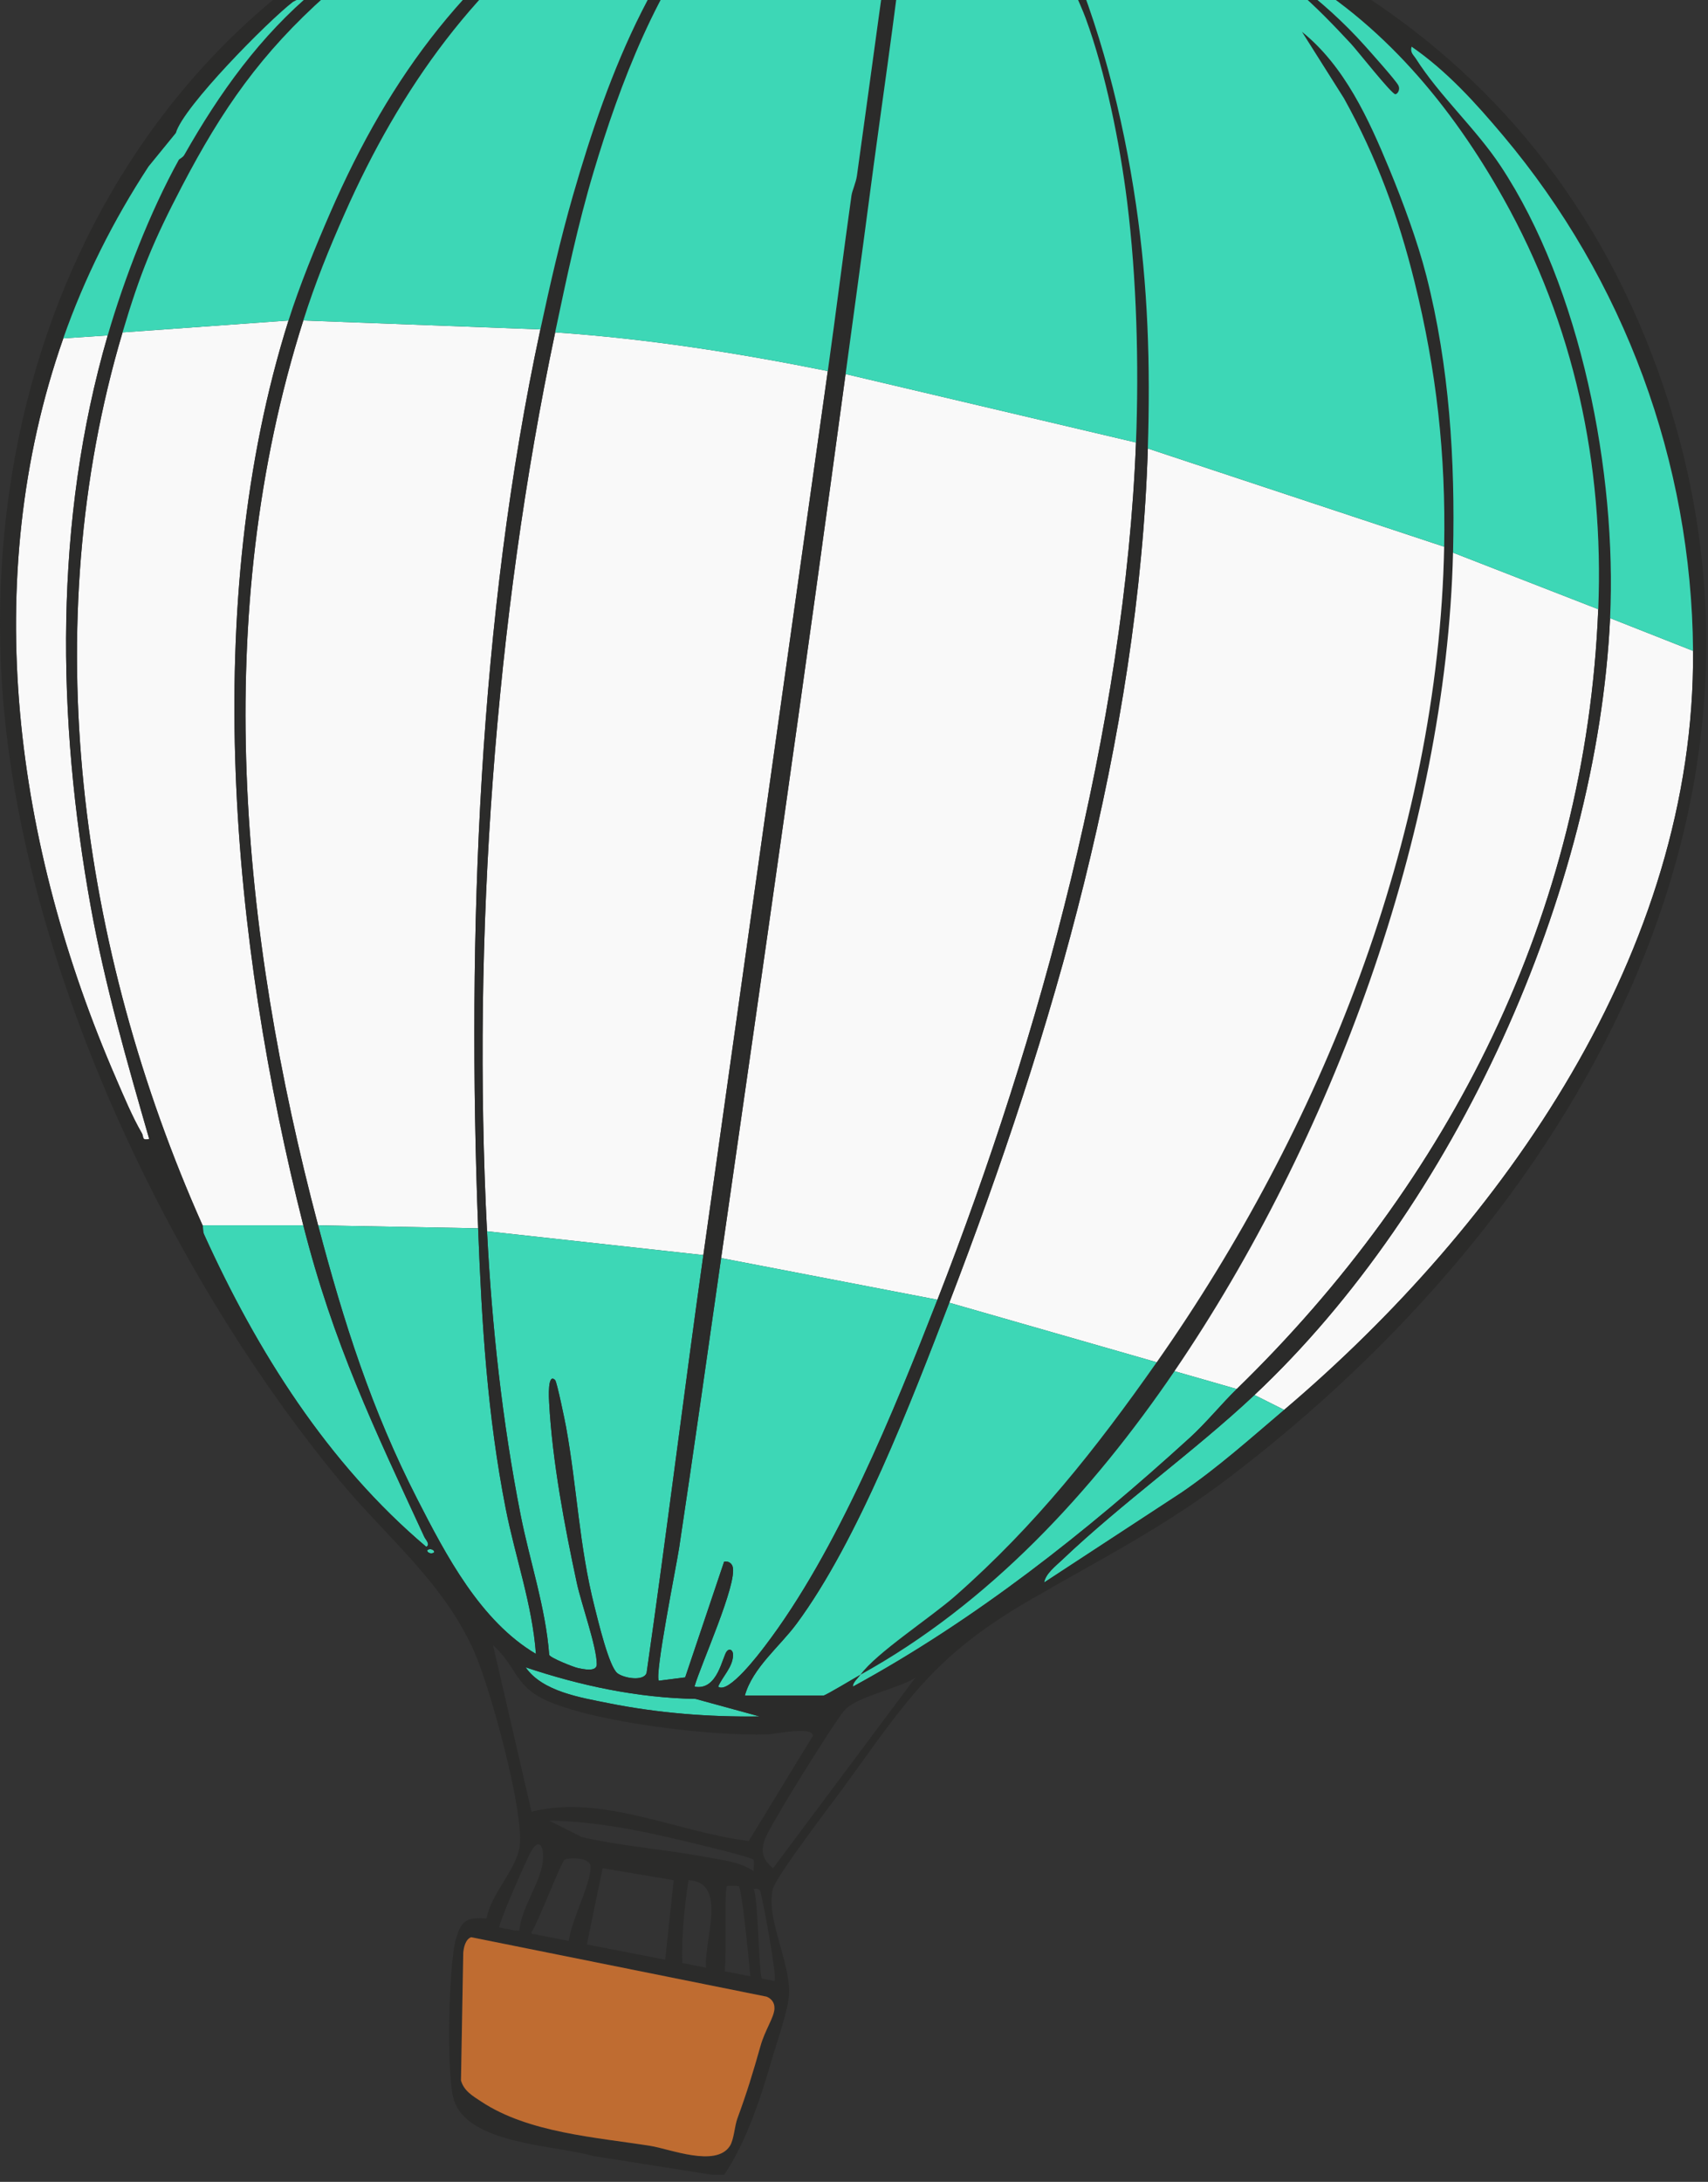 <svg xmlns="http://www.w3.org/2000/svg" width="166" height="212" viewBox="0 0 166 212" fill="none"><rect x="0" y="0" width="166" height="212" fill="#333333" stroke="none"/><path d="M83.621 162.731C96.132 155.827 106.166 144.944 114.15 133.232C129.326 110.963 140.581 80.851 141.221 53.7C141.435 44.692 140.865 35.549 138.629 26.803C137.779 23.483 136.34 19.584 135.021 16.401C133.02 11.568 130.684 6.421 126.536 3.088L130.614 9.546C133.788 15.261 135.908 21.039 137.477 27.382C139.617 36.026 140.526 44.188 140.357 53.121C139.819 81.399 128.287 109.766 112.421 132.363C106.555 140.718 100.634 148.217 92.84 155.068C90.427 157.19 85.176 160.592 83.621 162.729V162.731Z" fill="#2B2B2A"></path><path d="M70.085 122.241L91.109 126.29C101.06 100.797 109.345 70.496 110.405 42.997L82.182 36.345C78.311 64.992 74.204 93.629 70.087 122.239L70.085 122.241Z" fill="#F9F9F9"></path><path d="M92.261 126.58L112.421 132.365C128.287 109.766 139.819 81.401 140.357 53.123L111.557 43.578C110.686 71.757 102.303 100.445 92.261 126.58Z" fill="#F9F9F9"></path><path d="M47.334 119.638L68.359 121.95L80.454 36.056C71.718 34.294 62.864 32.904 53.959 32.296C48.072 60.205 45.885 91.142 47.334 119.638Z" fill="#F9F9F9"></path><path d="M30.919 119.06L46.47 119.349C45.384 90.747 46.497 60.018 52.518 32.008L29.477 31.14C20.411 59.693 23.367 90.518 30.916 119.058L30.919 119.06Z" fill="#F9F9F9"></path><path d="M19.686 119.06H29.477C22.509 91.545 19.394 58.567 28.038 31.142L11.91 32.298C3.425 60.821 7.742 92.264 19.686 119.06Z" fill="#F9F9F9"></path><path d="M114.15 133.23L120.197 134.966C140.907 114.813 154.144 88.815 155.332 59.194L141.219 53.698C140.579 80.849 129.324 110.961 114.148 133.23H114.15Z" fill="#F9F9F9"></path><path d="M121.925 135.545L124.805 136.99C146.068 118.948 164.773 92.45 164.549 63.242L156.486 60.061C155.224 86.75 141.411 117.243 121.925 135.545Z" fill="#F9F9F9"></path><path d="M11.282 104.796C12.022 106.497 12.86 108.521 13.785 110.104C14.003 110.476 13.736 110.832 14.502 110.671C12.368 103.259 10.212 95.774 8.832 88.17C5.508 69.802 5.233 50.599 10.471 32.587L6.152 32.876C-2.125 56.483 1.501 82.263 11.284 104.796H11.282Z" fill="#F9F9F9"></path><path d="M47.334 119.638C47.803 128.848 48.814 138.126 50.592 147.167C51.484 151.707 53.023 156.148 53.378 160.791C53.451 161.077 55.773 162 56.187 162.082C56.645 162.172 57.999 162.5 58.001 161.716C58.007 160.013 56.496 155.831 56.064 153.819C54.87 148.276 53.675 141.931 53.372 136.28C53.353 135.957 53.192 133.323 53.955 134.1C54.128 134.276 54.904 138.04 55.021 138.673C56.089 144.564 56.284 150.219 57.789 156.138C58.117 157.432 59.187 161.953 60.01 162.584C60.654 163.075 62.578 163.392 62.846 162.545C64.792 149.03 66.455 135.47 68.359 121.953L47.334 119.64V119.638Z" fill="#3DD7B6"></path><path d="M70.085 122.241C68.74 131.593 67.417 141.029 66.005 150.391C65.754 152.049 63.579 162.846 64.038 163.31L66.59 162.983L70.374 151.742C70.752 151.664 71.096 151.858 71.204 152.225C71.689 153.868 68.075 161.802 67.493 163.883C69.79 164.319 70.195 160.893 70.664 160.416C70.951 160.125 71.267 160.371 71.245 160.852C71.19 162.021 70.238 162.866 69.796 163.883C70.786 164.647 73.793 160.662 74.351 159.929C81.35 150.747 86.892 137.087 91.107 126.29L70.083 122.241H70.085Z" fill="#3DD7B6"></path><path d="M114.15 133.23C106.166 144.944 96.132 155.827 83.621 162.729C83.385 163.054 82.843 163.519 82.898 163.879C94.807 157.387 105.575 148.86 115.593 139.741C117.223 138.257 118.707 136.413 120.197 134.966L114.15 133.23Z" fill="#3DD7B6"></path><path d="M92.261 126.58C88.6 136.106 83.386 149.726 77.406 157.792C75.759 160.013 73.148 162.054 72.39 164.755H80.021C80.231 164.755 83.079 163.03 83.621 162.731C85.176 160.592 90.426 157.194 92.84 155.072C100.634 148.219 106.553 140.72 112.419 132.365L92.259 126.58H92.261Z" fill="#3DD7B6"></path><path d="M30.918 119.06C33.419 128.515 36.085 136.931 40.559 145.673C43.354 151.136 46.696 157.518 52.087 160.705C51.737 155.909 50.076 151.289 49.152 146.59C47.365 137.5 46.821 128.599 46.47 119.351L30.918 119.062V119.06Z" fill="#3DD7B6"></path><path d="M19.686 119.06C19.759 119.226 19.69 119.623 19.824 119.922C24.967 131.278 31.854 142.212 41.427 150.297C41.861 150.08 41.36 149.597 41.238 149.331C36.379 138.816 32.38 130.508 29.479 119.058H19.688L19.686 119.06Z" fill="#3DD7B6"></path><path d="M121.926 135.545C116.062 141.051 109.099 145.978 103.202 151.592C102.603 152.161 101.619 152.913 101.482 153.764L114.818 145.036C118.365 142.613 121.569 139.741 124.808 136.992L121.928 135.547L121.926 135.545Z" fill="#3DD7B6"></path><path d="M73.827 166.778L67.606 165.075C61.955 164.972 56.415 163.793 51.083 162.004C52.721 164.368 56.423 164.944 59.13 165.488C63.936 166.456 68.931 166.847 73.827 166.776V166.778Z" fill="#3DD7B6"></path><path d="M41.575 150.587C41.379 150.688 41.744 151.079 42.147 150.87C42.343 150.77 41.978 150.379 41.575 150.587Z" fill="#3DD7B6"></path><path d="M63.067 -15.384C65.085 -15.623 67.266 -15.544 69.223 -16H80.743L81.44 -15.699C116.795 -13.536 148.541 0.919 161.169 36.124C176.326 78.372 152.446 118.412 119.592 143.469C113.039 148.463 107.116 151.398 100.133 155.451C90.946 160.78 88.303 164.937 82.233 173.338C80.998 175.049 75.466 182.225 75.118 183.541C74.386 186.308 76.842 190.705 76.689 193.773C76.614 195.269 75.582 198.169 75.126 199.747C74.001 203.612 72.629 208.006 70.374 211.316H69.223L57.648 209.49C53.959 208.42 45.429 208.365 44.104 204.005C43.366 201.575 43.608 190.901 44.299 188.457C44.418 188.038 44.536 187.702 44.664 187.428C44.84 187.063 45.041 186.814 45.306 186.652C45.738 186.392 46.344 186.351 47.296 186.406C47.681 184.032 50.224 181.643 50.506 179.367C50.93 175.937 47.648 164.047 46.14 160.6C43.13 153.725 37.571 149.39 32.938 143.78C15.791 123.001 1.256 91.795 0.086 64.556C-1.624 24.654 22.27 -10.537 63.067 -15.384ZM76.059 -13.906C74.895 -13.605 70.768 -9.46 69.79 -8.345C63.944 -1.672 60.23 8.236 57.703 16.679C56.164 21.815 55.065 27.052 53.959 32.296C48.072 60.205 45.885 91.142 47.334 119.638C47.803 128.848 48.814 138.126 50.591 147.167C51.484 151.705 53.025 156.146 53.376 160.793C53.447 161.079 55.773 162.002 56.186 162.082C56.645 162.172 57.998 162.502 58 161.718C58.007 160.015 56.496 155.833 56.062 153.819C54.87 148.279 53.675 141.933 53.37 136.278C53.353 135.955 53.188 133.323 53.955 134.098C54.128 134.274 54.904 138.04 55.016 138.673C56.084 144.564 56.28 150.219 57.784 156.138C58.112 157.432 59.181 161.951 60.008 162.582C60.65 163.073 62.576 163.392 62.841 162.541C64.788 149.026 66.453 135.468 68.357 121.951L80.451 36.056C81.249 30.383 81.96 24.643 82.755 18.992C82.818 18.532 83.187 17.76 83.285 17.064C84.724 6.812 86.032 -3.463 87.65 -13.685C84.281 -13.251 79.235 -14.727 76.055 -13.908L76.059 -13.906ZM51.083 162.004C52.721 164.366 56.423 164.944 59.13 165.49C63.936 166.456 68.933 166.849 73.825 166.778L67.607 165.075C61.953 164.974 56.415 163.793 51.081 162.006L51.083 162.004ZM97.513 -11.876C96.566 -12.289 89.848 -13.394 88.663 -13.409C88.05 -13.415 88.295 -13.421 88.225 -12.973C87.969 -11.264 88.148 -8.791 87.938 -6.894C86.962 1.817 85.621 10.584 84.485 19.283C83.741 24.969 82.95 30.663 82.182 36.347C78.311 64.994 74.204 93.631 70.087 122.241C68.742 131.591 67.421 141.029 66.007 150.389C65.758 152.047 63.581 162.846 64.04 163.308L66.594 162.981L70.379 151.74C70.756 151.662 71.098 151.858 71.208 152.223C71.691 153.868 68.082 161.802 67.496 163.883C69.796 164.319 70.197 160.893 70.668 160.416C70.955 160.127 71.273 160.373 71.249 160.852C71.194 162.021 70.24 162.868 69.8 163.883C70.79 164.647 73.797 160.662 74.355 159.929C81.354 150.747 86.898 137.085 91.111 126.288C101.062 100.795 109.347 70.494 110.407 42.995C110.699 35.459 110.477 27.04 109.543 19.569C108.846 13.979 107.458 7.049 105.52 1.774C104.543 -0.872 99.802 -10.873 97.516 -11.88L97.513 -11.876ZM114.814 145.034C118.363 142.613 121.567 139.739 124.805 136.992C146.068 118.948 164.773 92.45 164.549 63.242C164.408 44.878 157.841 27.151 146.117 13.21C143.439 10.025 140.63 6.908 137.192 4.534C137.043 5.127 137.367 5.313 137.612 5.698C139.927 9.337 143.435 12.489 145.828 16.1C153.665 27.922 157.148 46.004 156.484 60.059C155.222 86.748 141.409 117.241 121.923 135.543C116.059 141.049 109.097 145.976 103.2 151.592C102.601 152.161 101.616 152.91 101.478 153.762L114.812 145.034H114.814ZM115.593 139.741C117.225 138.257 118.709 136.415 120.197 134.966C140.907 114.813 154.144 88.815 155.332 59.193C155.897 45.109 152.959 31.478 146.115 19.283C141.085 10.312 134.318 2.131 125.229 -2.982C124.673 -3.207 124.671 -2.395 124.844 -2.155C124.887 -2.094 125.641 -1.887 125.937 -1.67C128.301 0.082 130.618 2.182 132.589 4.38C133.181 5.039 135.637 7.782 135.9 8.287C136.13 8.738 135.789 9.163 135.606 9.155C135.237 9.141 131.894 4.89 131.289 4.241C127.971 0.677 124.174 -3.189 119.622 -5.009C120.052 -4.063 120.478 -3.447 121.287 -2.774C121.736 -2.401 122.066 -2.45 121.216 -2.415C115.366 -8.431 107.107 -9.194 99.611 -11.956L103.357 -5.596C106.891 2.421 109.133 11.178 110.407 19.86C111.588 27.908 111.81 35.477 111.559 43.574C110.689 71.753 102.305 100.441 92.263 126.576C88.602 136.102 83.387 149.722 77.408 157.788C75.761 160.009 73.148 162.051 72.392 164.751H80.023C80.233 164.751 83.079 163.028 83.623 162.727C83.387 163.05 82.844 163.517 82.899 163.877C94.809 157.385 105.577 148.858 115.593 139.737V139.741ZM75.134 181.527L88.951 163.026C87.31 164.084 83.217 164.845 82.047 166.213C81.03 167.404 74.787 177.423 74.337 178.715C73.905 179.945 74.141 180.698 75.132 181.525L75.134 181.527ZM75.285 192.487C75.509 191.933 74.259 185.303 74.029 184.356C73.903 183.838 73.966 183.396 73.254 183.557C73.703 184.636 73.695 190.862 74.033 192.246L75.287 192.49L75.285 192.487ZM57.401 181.359C57.385 180.448 55.269 180.456 54.868 180.71C54.539 180.915 52.261 186.896 51.653 187.757C51.653 187.804 51.661 187.847 51.676 187.89L55.281 188.592C55.524 186.566 57.432 183.068 57.401 181.357V181.359ZM57.038 188.936L64.649 190.416L65.477 182.689L58.567 181.527L57.038 188.936ZM56.543 178.498C60.546 179.415 64.68 179.695 68.705 180.456C70.252 180.749 71.946 180.905 73.25 181.82C73.204 181.506 73.367 180.868 73.218 180.694C72.987 180.42 67.191 179.05 66.288 178.833C62.071 177.826 57.723 176.962 53.382 176.905L56.541 178.5L56.543 178.498ZM66.918 182.683C66.508 185.365 66.241 188.027 66.31 190.742L68.628 191.192C68.389 188.539 70.774 182.892 66.918 182.683ZM70.44 191.544L72.924 192.027C72.737 189.968 72.103 183.565 71.803 183.271C71.763 183.23 70.703 183.224 70.66 183.265C70.374 183.537 70.646 189.526 70.438 191.544H70.44ZM45.795 188.23C45.245 188.42 45.062 189.233 45.023 189.765L44.801 202.146C45.082 203.174 45.959 203.665 46.78 204.207C51.36 207.239 57.931 207.667 63.23 208.512C65.093 208.807 69.549 210.608 70.921 208.541C71.347 207.896 71.375 206.623 71.673 205.824C72.578 203.372 73.191 201.358 73.907 198.814C74.359 197.205 75.586 195.959 74.117 194.545L74.981 194.538L74.5 194.004L45.795 188.228V188.23ZM48.506 187.276L50.063 187.579L50.473 187.573C50.675 185.383 52.432 183.072 52.74 181.023C52.968 179.494 52.405 178.336 51.513 180.086C51.164 180.767 48.834 185.911 48.506 187.276ZM51.657 176.033C58.589 174.31 65.862 178.041 72.772 178.882L79.008 168.657C78.96 167.692 75.252 168.507 74.561 168.526C69.147 168.693 58.457 167.435 53.471 165.388C49.98 163.953 50.347 162.074 47.913 159.839L51.657 176.035V176.033ZM52.087 160.703C51.737 155.907 50.074 151.289 49.15 146.59C47.365 137.498 46.821 128.599 46.47 119.349C45.384 90.747 46.497 60.018 52.518 32.008C53.443 27.703 54.468 23.219 55.685 18.994C59.138 7.006 63.989 -5.721 73.829 -13.835C73.866 -13.918 73.153 -14.266 73.11 -14.266H67.637C65.216 -14.266 59.568 -10.899 57.44 -9.469C46.37 -2.037 38.857 8.664 33.511 20.728C31.956 24.234 30.645 27.464 29.479 31.14C20.413 59.693 23.369 90.518 30.918 119.058C33.417 128.513 36.085 136.929 40.561 145.671C43.356 151.134 46.698 157.518 52.09 160.701L52.087 160.703ZM42.147 150.87C42.343 150.77 41.98 150.379 41.576 150.587C41.381 150.688 41.743 151.079 42.147 150.87ZM19.824 119.922C24.969 131.28 31.854 142.212 41.428 150.297C41.862 150.08 41.362 149.597 41.238 149.331C36.379 138.818 32.38 130.506 29.479 119.058C22.511 91.543 19.396 58.565 28.041 31.14C29.094 27.797 30.654 23.991 32.072 20.728C37.973 7.164 45.659 -3.05 58.131 -11.092C59.415 -11.923 61.094 -12.527 62.024 -13.685C51.203 -13.046 39.856 -7.719 31.781 -0.532C25.358 5.18 21.593 10.615 17.672 18.124C14.912 23.409 13.634 26.508 11.912 32.296C3.427 60.819 7.744 92.262 19.688 119.058C19.763 119.224 19.69 119.623 19.826 119.92L19.824 119.922ZM11.282 104.796C12.022 106.497 12.86 108.521 13.785 110.104C14.003 110.476 13.736 110.832 14.502 110.671C12.368 103.259 10.212 95.774 8.832 88.17C5.508 69.802 5.233 50.599 10.471 32.587C12.087 27.032 14.584 20.576 17.383 15.523C17.425 15.445 17.766 15.312 17.913 15.052C21.349 9.002 25.289 3.484 30.631 -0.958L28.468 0.19C26.061 2.041 17.806 10.379 17.095 12.921L14.437 16.18C11.025 21.397 8.219 26.979 6.152 32.876C-2.125 56.483 1.501 82.263 11.284 104.796H11.282Z" fill="#2B2B2A"></path><path d="M6.15 32.876L10.469 32.587C12.086 27.032 14.582 20.576 17.381 15.523C17.424 15.445 17.764 15.312 17.911 15.052C21.347 9.002 25.287 3.484 30.629 -0.958L28.467 0.19C26.06 2.041 17.805 10.379 17.093 12.921L14.436 16.18C11.024 21.397 8.217 26.979 6.15 32.876Z" fill="#3DD7B6"></path><path d="M11.91 32.298L28.039 31.142C29.092 27.8 30.652 23.992 32.07 20.73C37.971 7.166 45.657 -3.048 58.129 -11.09C59.413 -11.921 61.093 -12.524 62.022 -13.683C51.201 -13.044 39.854 -7.717 31.779 -0.53C25.356 5.182 21.592 10.617 17.67 18.126C14.91 23.411 13.632 26.51 11.91 32.298Z" fill="#3DD7B6"></path><path d="M29.478 31.14L52.518 32.008C53.443 27.703 54.469 23.219 55.685 18.994C59.138 7.006 63.989 -5.721 73.83 -13.835C73.866 -13.918 73.153 -14.266 73.11 -14.266H67.638C65.216 -14.266 59.568 -10.899 57.44 -9.469C46.371 -2.037 38.858 8.664 33.511 20.728C31.956 24.234 30.646 27.464 29.48 31.14H29.478Z" fill="#3DD7B6"></path><path d="M53.957 32.298C62.862 32.906 71.718 34.296 80.452 36.058C81.249 30.385 81.96 24.645 82.755 18.994C82.818 18.534 83.187 17.762 83.285 17.066C84.724 6.814 86.032 -3.461 87.651 -13.683C84.282 -13.249 79.235 -14.725 76.055 -13.906C74.892 -13.605 70.764 -9.46 69.786 -8.345C63.94 -1.672 60.227 8.236 57.699 16.679C56.16 21.815 55.062 27.052 53.955 32.296L53.957 32.298Z" fill="#3DD7B6"></path><path d="M82.182 36.347L110.406 42.999C110.697 35.463 110.475 27.044 109.541 19.573C108.844 13.984 107.456 7.053 105.518 1.779C104.542 -0.868 99.801 -10.869 97.514 -11.876C96.566 -12.289 89.848 -13.394 88.664 -13.409C88.05 -13.415 88.295 -13.421 88.225 -12.973C87.969 -11.264 88.148 -8.791 87.938 -6.894C86.962 1.817 85.621 10.584 84.485 19.283C83.741 24.969 82.951 30.663 82.182 36.347Z" fill="#3DD7B6"></path><path d="M137.612 5.7C139.927 9.339 143.435 12.492 145.828 16.102C153.665 27.924 157.148 46.006 156.484 60.061L164.547 63.242C164.406 44.878 157.839 27.151 146.115 13.21C143.437 10.025 140.628 6.908 137.19 4.534C137.041 5.127 137.365 5.313 137.61 5.698L137.612 5.7Z" fill="#3DD7B6"></path><path d="M99.609 -11.954L103.355 -5.594C106.89 2.423 109.132 11.18 110.406 19.862C111.586 27.91 111.808 35.479 111.557 43.576L140.357 53.121C140.527 44.186 139.617 36.026 137.477 27.382C135.908 21.039 133.788 15.261 130.615 9.546L126.536 3.088C130.684 6.421 133.02 11.568 135.021 16.401C136.34 19.586 137.781 23.483 138.629 26.803C140.863 35.549 141.434 44.69 141.222 53.7L155.334 59.196C155.899 45.111 152.962 31.48 146.117 19.285C141.087 10.314 134.32 2.133 125.232 -2.98C124.675 -3.205 124.673 -2.393 124.846 -2.153C124.889 -2.092 125.643 -1.885 125.939 -1.668C128.303 0.084 130.621 2.184 132.592 4.382C133.183 5.041 135.639 7.784 135.902 8.289C136.132 8.74 135.792 9.165 135.608 9.157C135.239 9.143 131.897 4.892 131.291 4.243C127.973 0.679 124.176 -3.187 119.624 -5.007C120.055 -4.061 120.481 -3.445 121.29 -2.772C121.738 -2.399 122.068 -2.448 121.218 -2.413C115.369 -8.429 107.11 -9.192 99.613 -11.954H99.609Z" fill="#3DD7B6"></path><path d="M75.268 195.161C75.309 194.268 74.5 194.006 74.5 194.006L45.796 188.23C45.243 188.42 45.06 189.233 45.023 189.765L44.803 202.146C45.086 203.174 45.961 203.665 46.782 204.207C51.36 207.239 57.933 207.667 63.233 208.51C65.096 208.807 69.551 210.608 70.921 208.538C71.347 207.894 71.377 206.621 71.673 205.822C72.578 203.372 73.191 201.358 73.909 198.812C74.361 197.205 75.23 196.051 75.272 195.159L75.268 195.161Z" fill="#BF6C31"></path></svg>